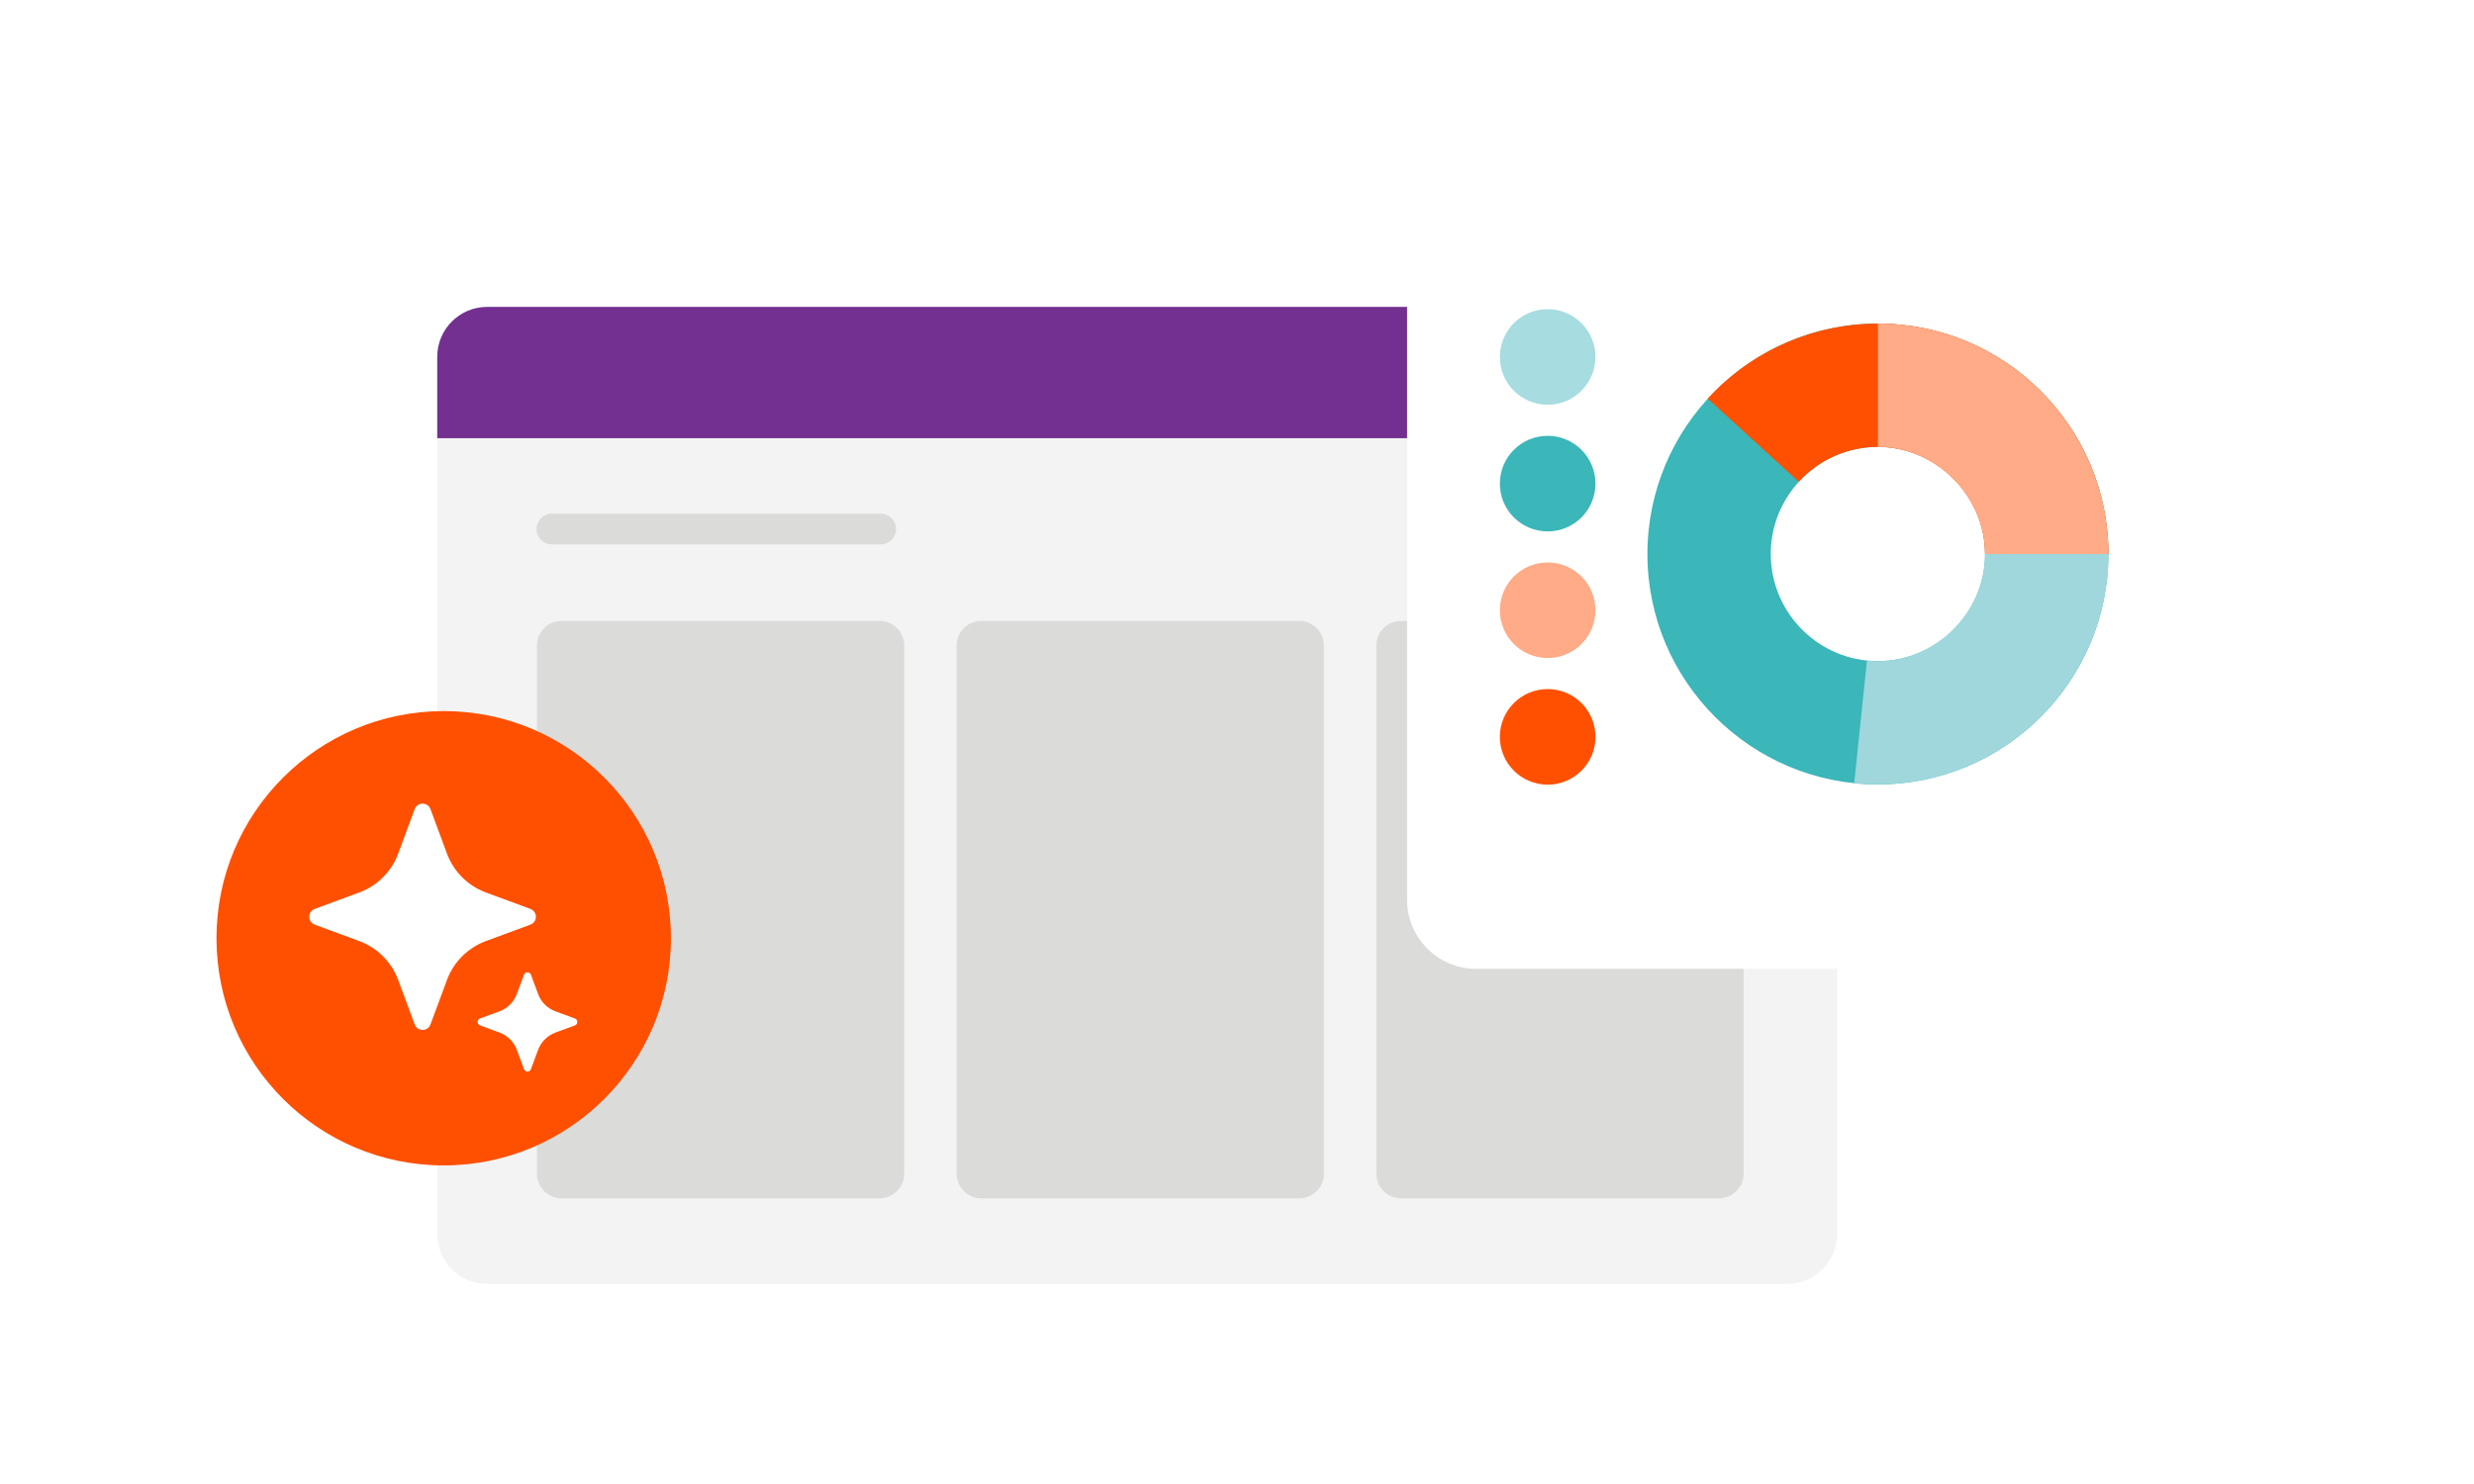 <svg width="160" height="96" viewBox="0 0 160 96" fill="none" xmlns="http://www.w3.org/2000/svg">
<rect width="160" height="96" rx="8" fill="white"/>
<path d="M115.587 19.853H31.508C29.724 19.853 28.277 21.299 28.277 23.084V79.82C28.277 81.605 29.724 83.052 31.508 83.052H115.587C117.372 83.052 118.819 81.605 118.819 79.82V23.084C118.819 21.299 117.372 19.853 115.587 19.853Z" fill="#F3F3F3"/>
<path d="M118.819 28.346V23.084C118.819 21.3 117.372 19.853 115.587 19.853H31.508C29.724 19.853 28.277 21.3 28.277 23.084V28.346H118.819Z" fill="#733090"/>
<path d="M56.882 40.167H36.323C35.441 40.167 34.725 40.883 34.725 41.765V75.925C34.725 76.807 35.441 77.522 36.323 77.522H56.882C57.764 77.522 58.48 76.807 58.48 75.925V41.765C58.48 40.883 57.764 40.167 56.882 40.167Z" fill="#DBDBDA"/>
<path d="M84.023 40.167H63.464C62.582 40.167 61.866 40.883 61.866 41.765V75.925C61.866 76.807 62.582 77.522 63.464 77.522H84.023C84.905 77.522 85.62 76.807 85.62 75.925V41.765C85.62 40.883 84.905 40.167 84.023 40.167Z" fill="#DBDBDA"/>
<path d="M111.167 40.167H90.608C89.726 40.167 89.011 40.883 89.011 41.765V75.925C89.011 76.807 89.726 77.522 90.608 77.522H111.167C112.049 77.522 112.765 76.807 112.765 75.925V41.765C112.765 40.883 112.049 40.167 111.167 40.167Z" fill="#DBDBDA"/>
<path d="M56.959 33.231H35.688C35.14 33.231 34.696 33.676 34.696 34.224C34.696 34.772 35.14 35.216 35.688 35.216H56.959C57.507 35.216 57.952 34.772 57.952 34.224C57.952 33.676 57.507 33.231 56.959 33.231Z" fill="#DBDBDA"/>
<g filter="url(#filter0_d_19555_25394)">
<path d="M137.703 12H95.472C93.002 12 91 14.002 91 16.472V55.556C91 58.026 93.002 60.028 95.472 60.028H137.703C140.173 60.028 142.175 58.026 142.175 55.556V16.472C142.175 14.002 140.173 12 137.703 12Z" fill="white"/>
</g>
<path d="M103.183 23.092C103.183 21.384 101.8 20 100.092 20C98.383 20 97 21.384 97 23.092C97 24.8 98.383 26.183 100.092 26.183C101.8 26.183 103.183 24.8 103.183 23.092Z" fill="#A7DCE1"/>
<path d="M103.183 31.285C103.183 29.577 101.8 28.193 100.092 28.193C98.383 28.193 97 29.577 97 31.285C97 32.993 98.383 34.377 100.092 34.377C101.8 34.377 103.183 32.993 103.183 31.285Z" fill="#3BB6B9"/>
<path d="M103.183 39.477C103.183 37.768 101.8 36.385 100.092 36.385C98.383 36.385 97 37.768 97 39.477C97 41.185 98.383 42.568 100.092 42.568C101.8 42.568 103.183 41.185 103.183 39.477Z" fill="#FFAB87"/>
<path d="M103.183 47.668C103.183 45.96 101.8 44.576 100.092 44.576C98.383 44.576 97 45.96 97 47.668C97 49.376 98.383 50.76 100.092 50.76C101.8 50.76 103.183 49.376 103.183 47.668Z" fill="#FE5000"/>
<path d="M121.449 50.744C113.23 50.744 106.543 44.057 106.543 35.838C106.543 27.619 113.23 20.932 121.449 20.932C129.668 20.932 136.354 27.619 136.354 35.838C136.354 44.057 129.668 50.744 121.449 50.744ZM121.449 28.909C117.628 28.909 114.52 32.017 114.52 35.838C114.52 39.659 117.628 42.767 121.449 42.767C125.269 42.767 128.378 39.659 128.378 35.838C128.378 32.017 125.269 28.909 121.449 28.909Z" fill="#3BB6B9"/>
<path d="M121.449 50.742C120.937 50.742 120.422 50.715 119.916 50.663L120.74 42.729C120.973 42.753 121.211 42.765 121.449 42.765C125.204 42.765 128.378 39.592 128.378 35.836H136.354C136.354 44.055 129.668 50.742 121.449 50.742Z" fill="#9FD7DC"/>
<path d="M136.354 35.838H128.378C128.378 32.082 125.204 28.909 121.449 28.909C119.507 28.909 117.642 29.731 116.333 31.165L110.442 25.787C113.259 22.701 117.27 20.932 121.449 20.932C129.668 20.932 136.354 27.619 136.354 35.838Z" fill="#FE5000"/>
<path d="M136.354 35.838H128.378C128.378 32.082 125.205 28.909 121.449 28.909V20.932C129.668 20.932 136.354 27.619 136.354 35.838Z" fill="#FFAB87"/>
<path d="M28.695 75.391C36.811 75.391 43.39 68.812 43.39 60.696C43.39 52.58 36.811 46 28.695 46C20.579 46 14 52.58 14 60.696C14 68.812 20.579 75.391 28.695 75.391Z" fill="#FE5000"/>
<g clip-path="url(#clip0_19555_25394)">
<path d="M25.754 55.212L26.819 52.342C26.993 51.87 27.662 51.87 27.84 52.342L28.904 55.212C29.337 56.382 30.259 57.305 31.429 57.737L34.303 58.798C34.775 58.973 34.775 59.641 34.303 59.816L31.429 60.876C30.259 61.309 29.333 62.231 28.904 63.401L27.84 66.271C27.665 66.744 26.997 66.744 26.819 66.271L25.754 63.401C25.322 62.231 24.399 61.309 23.229 60.876L20.356 59.816C19.883 59.641 19.883 58.973 20.356 58.798L23.229 57.737C24.399 57.305 25.326 56.382 25.754 55.212Z" fill="white"/>
<path d="M33.421 64.313L33.89 63.052C33.966 62.845 34.26 62.845 34.337 63.052L34.805 64.313C34.994 64.825 35.401 65.232 35.917 65.421L37.181 65.886C37.388 65.962 37.388 66.256 37.181 66.333L35.917 66.798C35.405 66.99 34.998 67.393 34.805 67.906L34.337 69.166C34.26 69.374 33.966 69.374 33.89 69.166L33.421 67.906C33.228 67.393 32.825 66.987 32.309 66.798L31.045 66.333C30.838 66.256 30.838 65.962 31.045 65.886L32.309 65.421C32.822 65.228 33.228 64.825 33.421 64.313Z" fill="white"/>
</g>
<defs>
<filter id="filter0_d_19555_25394" x="80.414" y="4.06" width="72.347" height="69.201" filterUnits="userSpaceOnUse" color-interpolation-filters="sRGB">
<feFlood flood-opacity="0" result="BackgroundImageFix"/>
<feColorMatrix in="SourceAlpha" type="matrix" values="0 0 0 0 0 0 0 0 0 0 0 0 0 0 0 0 0 0 127 0" result="hardAlpha"/>
<feOffset dy="2.647"/>
<feGaussianBlur stdDeviation="5.293"/>
<feColorMatrix type="matrix" values="0 0 0 0 0 0 0 0 0 0 0 0 0 0 0 0 0 0 0.24 0"/>
<feBlend mode="normal" in2="BackgroundImageFix" result="effect1_dropShadow_19555_25394"/>
<feBlend mode="normal" in="SourceGraphic" in2="effect1_dropShadow_19555_25394" result="shape"/>
</filter>
<clipPath id="clip0_19555_25394">
<rect width="17.955" height="17.955" fill="white" transform="translate(19.667 51.672)"/>
</clipPath>
</defs>
</svg>

